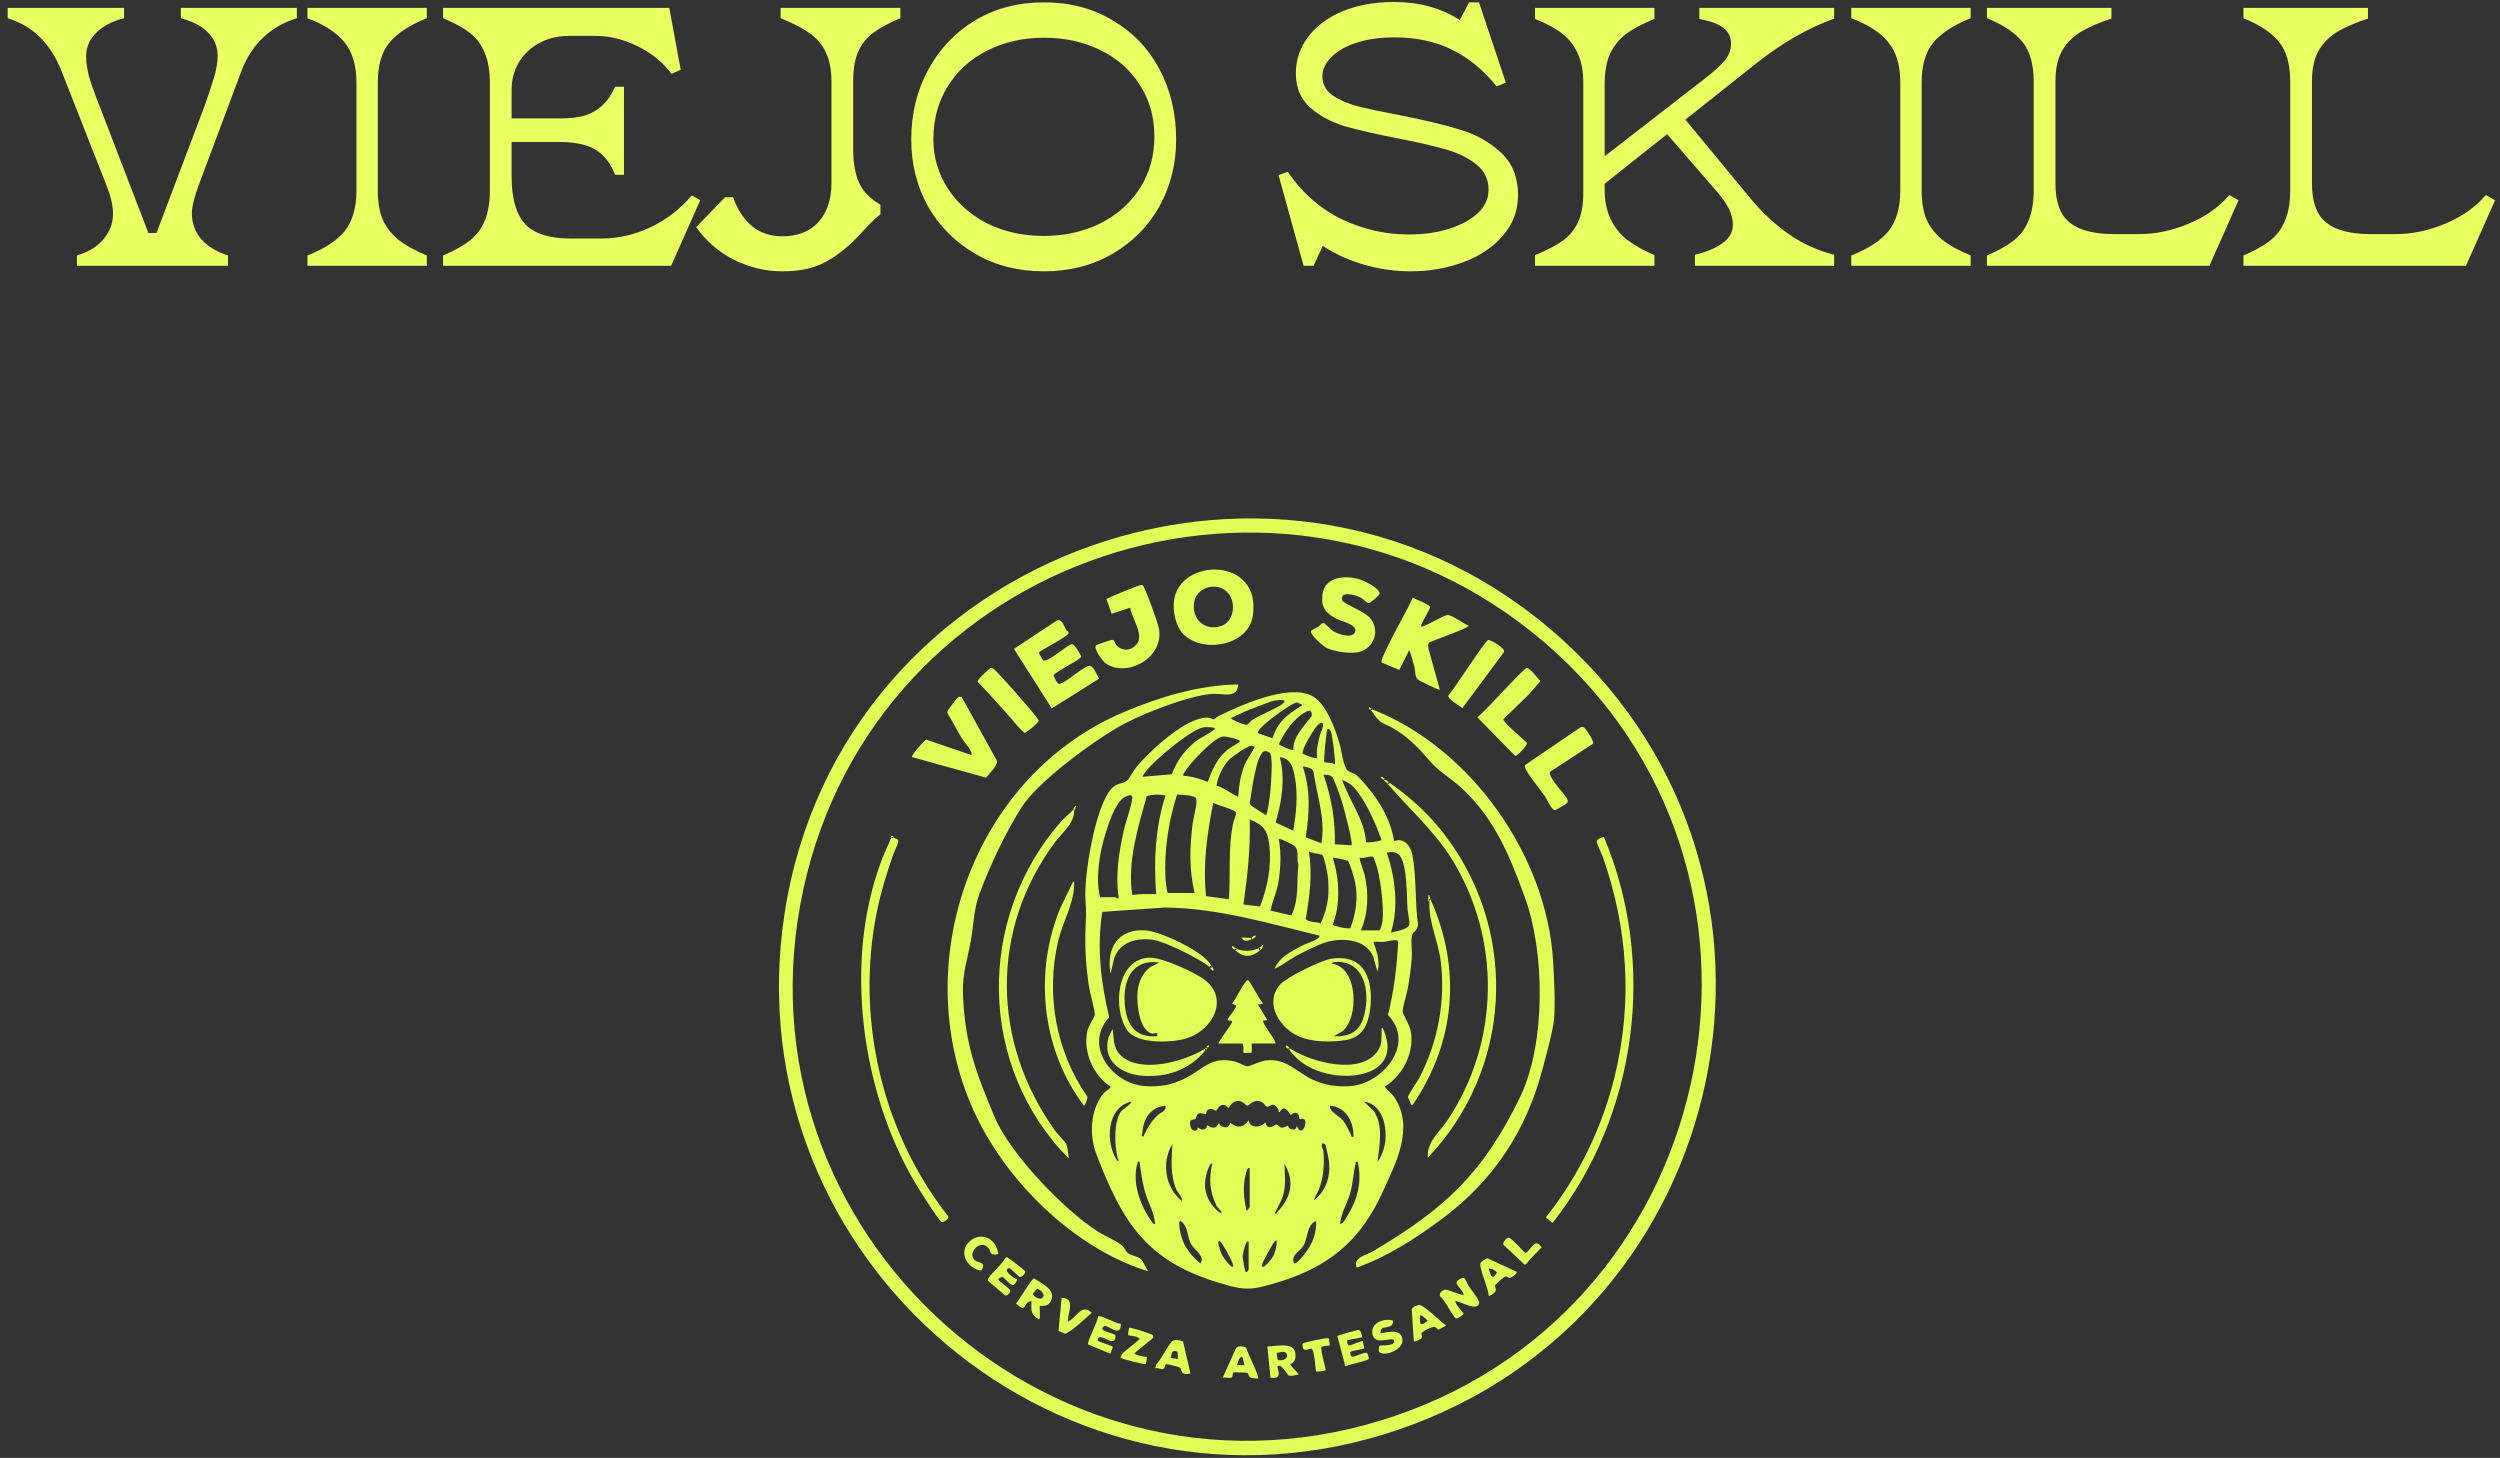 <svg width="475" height="277" viewBox="0 0 475 277" fill="none" xmlns="http://www.w3.org/2000/svg">
<rect x="0" y="0" width="475" height="277" fill="#333333" stroke="none"/>
<path d="M14.615 48.54C16.808 47.887 18.488 46.86 19.655 45.46C20.868 44.013 21.475 42.403 21.475 40.63C21.475 39.09 21.055 37.27 20.215 35.17L11.675 13.47C10.648 10.903 9.318 8.803 7.685 7.17C6.052 5.49 3.975 4.253 1.455 3.46V1.5H23.575V3.46C21.195 4.067 19.398 5.023 18.185 6.33C16.972 7.59 16.365 9.037 16.365 10.67C16.365 11.79 16.552 13.097 16.925 14.59C17.345 16.037 18.068 18.043 19.095 20.61L28.195 44.27H29.735L38.695 20.61C39.628 17.997 40.305 15.967 40.725 14.52C41.145 13.027 41.355 11.72 41.355 10.6C41.355 8.92 40.772 7.473 39.605 6.26C38.438 5 36.688 4.067 34.355 3.46V1.5H56.405V3.46C53.838 4.253 51.692 5.49 49.965 7.17C48.238 8.803 46.885 10.88 45.905 13.4L37.785 35.1C36.898 37.48 36.455 39.3 36.455 40.56C36.455 42.333 37.015 43.92 38.135 45.32C39.302 46.72 41.028 47.793 43.315 48.54V50.5H14.615V48.54ZM58.413 48.54C61.633 47.28 63.99 45.74 65.483 43.92C66.976 42.053 67.723 39.487 67.723 36.22V15.71C67.723 12.443 66.976 9.9 65.483 8.08C63.99 6.213 61.633 4.673 58.413 3.46V1.5H81.093V3.46C77.826 4.767 75.446 6.33 73.953 8.15C72.506 9.923 71.783 12.443 71.783 15.71V36.22C71.783 38.46 72.11 40.327 72.763 41.82C73.463 43.313 74.49 44.597 75.843 45.67C77.196 46.697 78.946 47.653 81.093 48.54V50.5H58.413V48.54ZM84.184 48.54C86.284 47.653 87.965 46.72 89.225 45.74C90.531 44.713 91.488 43.453 92.094 41.96C92.748 40.42 93.075 38.46 93.075 36.08V15.85C93.075 13.47 92.748 11.533 92.094 10.04C91.488 8.5 90.555 7.24 89.294 6.26C88.034 5.28 86.331 4.347 84.184 3.46V1.5H127.165L129.335 13.26L127.585 14.03C125.951 11.837 123.805 10.087 121.145 8.78C118.485 7.473 115.801 6.82 113.095 6.82H108.125C105.978 6.82 104.065 7.287 102.385 8.22C100.751 9.107 99.468 10.343 98.534 11.93C97.648 13.47 97.204 15.197 97.204 17.11V33.49C97.204 37.69 98.068 40.723 99.794 42.59C101.521 44.41 104.391 45.32 108.405 45.32H114.215C117.481 45.32 120.631 44.597 123.665 43.15C126.745 41.657 129.335 39.65 131.435 37.13L133.045 38.04L127.515 50.5H84.184V48.54ZM116.875 33.21C116.221 31.577 115.405 30.317 114.425 29.43C113.445 28.497 112.301 27.867 110.995 27.54C109.735 27.167 108.218 26.98 106.445 26.98H96.575V22.5H106.445C108.171 22.5 109.665 22.337 110.925 22.01C112.231 21.637 113.375 21.007 114.355 20.12C115.335 19.233 116.175 18.02 116.875 16.48H118.555V33.21H116.875ZM148.739 51.55C145.426 51.55 142.299 50.803 139.359 49.31C136.466 47.817 134.109 45.763 132.289 43.15L137.749 37.48H139.289C140.129 39.86 141.343 41.703 142.929 43.01C144.516 44.27 146.406 44.9 148.599 44.9C151.539 44.9 153.826 44.013 155.459 42.24C157.139 40.42 157.979 37.923 157.979 34.75V15.64C157.979 13.307 157.629 11.417 156.929 9.97C156.229 8.477 155.203 7.263 153.849 6.33C152.496 5.35 150.653 4.393 148.319 3.46V1.5H171.069V3.46C168.923 4.347 167.196 5.28 165.889 6.26C164.629 7.193 163.673 8.407 163.019 9.9C162.413 11.347 162.109 13.167 162.109 15.36V28.45C162.109 30.97 162.483 33.07 163.229 34.75C164.023 36.43 165.376 37.807 167.289 38.88V40.7C166.216 41.54 164.933 42.8 163.439 44.48C161.433 46.673 159.309 48.4 157.069 49.66C154.876 50.92 152.099 51.55 148.739 51.55ZM198.338 51.55C193.438 51.55 189.075 50.43 185.248 48.19C181.421 45.95 178.435 42.94 176.288 39.16C174.188 35.333 173.138 31.11 173.138 26.49C173.138 21.637 174.211 17.227 176.358 13.26C178.505 9.293 181.468 6.167 185.248 3.88C189.075 1.593 193.438 0.45 198.338 0.45C203.285 0.45 207.648 1.593 211.428 3.88C215.255 6.12 218.218 9.223 220.318 13.19C222.418 17.157 223.468 21.59 223.468 26.49C223.468 31.11 222.418 35.333 220.318 39.16C218.218 42.94 215.255 45.95 211.428 48.19C207.601 50.43 203.238 51.55 198.338 51.55ZM198.338 44.83C202.258 44.83 205.828 44.037 209.048 42.45C212.268 40.817 214.788 38.577 216.608 35.73C218.428 32.837 219.338 29.57 219.338 25.93C219.338 22.29 218.428 19.047 216.608 16.2C214.835 13.353 212.338 11.137 209.118 9.55C205.945 7.963 202.351 7.17 198.338 7.17C194.371 7.17 190.778 7.987 187.558 9.62C184.385 11.207 181.888 13.47 180.068 16.41C178.248 19.35 177.338 22.687 177.338 26.42C177.338 29.827 178.248 32.953 180.068 35.8C181.888 38.6 184.385 40.817 187.558 42.45C190.778 44.037 194.371 44.83 198.338 44.83ZM267.985 51.55C265.045 51.55 262.105 51.13 259.165 50.29C256.272 49.45 253.658 48.26 251.325 46.72L249.575 50.5H247.685L242.925 33.28L244.675 32.65C247.382 36.617 250.765 39.603 254.825 41.61C258.932 43.57 263.202 44.55 267.635 44.55C270.435 44.55 272.978 44.2 275.265 43.5C277.598 42.753 279.442 41.75 280.795 40.49C282.148 39.183 282.825 37.713 282.825 36.08C282.825 34.073 282.055 32.463 280.515 31.25C279.022 30.037 277.155 29.103 274.915 28.45C272.722 27.797 269.712 27.097 265.885 26.35C261.545 25.51 258.068 24.717 255.455 23.97C252.888 23.177 250.695 21.987 248.875 20.4C247.102 18.767 246.215 16.62 246.215 13.96C246.215 11.393 246.985 9.083 248.525 7.03C250.112 4.93 252.305 3.297 255.105 2.13C257.952 0.963 261.195 0.38 264.835 0.38C269.642 0.38 273.818 1.523 277.365 3.81L279.115 0.45H281.005L286.115 15.71L284.365 16.41C281.845 13.283 278.998 10.95 275.825 9.41C272.698 7.87 269.058 7.1 264.905 7.1C262.292 7.1 259.935 7.427 257.835 8.08C255.782 8.733 254.172 9.643 253.005 10.81C251.838 11.93 251.255 13.167 251.255 14.52C251.255 15.967 251.885 17.157 253.145 18.09C254.452 18.977 256.038 19.677 257.905 20.19C259.818 20.657 262.478 21.217 265.885 21.87C270.645 22.803 274.518 23.737 277.505 24.67C280.492 25.557 283.058 27.003 285.205 29.01C287.352 31.017 288.425 33.7 288.425 37.06C288.425 40 287.468 42.567 285.555 44.76C283.688 46.953 281.192 48.633 278.065 49.8C274.938 50.967 271.578 51.55 267.985 51.55ZM303.415 30.83L323.995 14.87C325.582 13.657 326.795 12.56 327.635 11.58C328.475 10.6 328.895 9.503 328.895 8.29C328.895 7.03 328.405 6.027 327.425 5.28C326.445 4.533 324.929 3.973 322.875 3.6V1.5H348.495V3.53C345.929 4.463 343.432 5.63 341.005 7.03C338.579 8.43 336.129 10.11 333.655 12.07L303.415 36.08V30.83ZM291.655 48.47C293.849 47.583 295.599 46.673 296.905 45.74C298.212 44.807 299.192 43.617 299.845 42.17C300.499 40.723 300.825 38.927 300.825 36.78V15.71C300.825 13.517 300.475 11.673 299.775 10.18C299.122 8.687 298.142 7.427 296.835 6.4C295.529 5.373 293.802 4.44 291.655 3.6V1.5H314.335V3.6C312.095 4.487 310.299 5.443 308.945 6.47C307.592 7.497 306.565 8.78 305.865 10.32C305.212 11.813 304.885 13.703 304.885 15.99V35.94C304.885 38.227 305.282 40.163 306.075 41.75C306.869 43.337 307.942 44.643 309.295 45.67C310.695 46.697 312.375 47.63 314.335 48.47V50.5H291.655V48.47ZM322.035 48.4C324.089 47.933 325.792 47.233 327.145 46.3C328.545 45.32 329.245 44.13 329.245 42.73C329.245 41.657 328.989 40.63 328.475 39.65C327.962 38.623 327.215 37.55 326.235 36.43L315.735 24.32L319.165 21.45L332.745 37.9C334.939 40.513 337.342 42.73 339.955 44.55C342.615 46.37 345.462 47.653 348.495 48.4V50.5H322.035V48.4ZM351.743 48.54C354.963 47.28 357.32 45.74 358.813 43.92C360.306 42.053 361.053 39.487 361.053 36.22V15.71C361.053 12.443 360.306 9.9 358.813 8.08C357.32 6.213 354.963 4.673 351.743 3.46V1.5H374.423V3.46C371.156 4.767 368.776 6.33 367.283 8.15C365.836 9.923 365.113 12.443 365.113 15.71V36.22C365.113 38.46 365.44 40.327 366.093 41.82C366.793 43.313 367.82 44.597 369.173 45.67C370.526 46.697 372.276 47.653 374.423 48.54V50.5H351.743V48.54ZM377.515 48.54C379.615 47.653 381.295 46.72 382.555 45.74C383.861 44.713 384.818 43.43 385.425 41.89C386.078 40.35 386.405 38.413 386.405 36.08V15.57C386.405 12.257 385.705 9.737 384.305 8.01C382.905 6.237 380.641 4.72 377.515 3.46V1.5H401.175V3.53C398.748 4.323 396.765 5.187 395.225 6.12C393.731 7.053 392.565 8.267 391.725 9.76C390.931 11.253 390.535 13.143 390.535 15.43V34.89C390.535 38.39 391.445 40.863 393.265 42.31C395.085 43.757 397.908 44.48 401.735 44.48H406.425C409.551 44.48 412.678 43.827 415.805 42.52C418.978 41.213 421.568 39.393 423.575 37.06L425.325 38.04L419.795 50.5H377.515V48.54ZM426.255 48.54C428.355 47.653 430.035 46.72 431.295 45.74C432.602 44.713 433.558 43.43 434.165 41.89C434.818 40.35 435.145 38.413 435.145 36.08V15.57C435.145 12.257 434.445 9.737 433.045 8.01C431.645 6.237 429.382 4.72 426.255 3.46V1.5H449.915V3.53C447.488 4.323 445.505 5.187 443.965 6.12C442.472 7.053 441.305 8.267 440.465 9.76C439.672 11.253 439.275 13.143 439.275 15.43V34.89C439.275 38.39 440.185 40.863 442.005 42.31C443.825 43.757 446.648 44.48 450.475 44.48H455.165C458.292 44.48 461.418 43.827 464.545 42.52C467.718 41.213 470.308 39.393 472.315 37.06L474.065 38.04L468.535 50.5H426.255V48.54Z" fill="#EAFF62"/>
<g clip-path="url(#clip0_3032_1176)">
<path d="M296.97 121.649C244.599 73.991 159.575 104.113 149.04 173.75C139.081 239.579 202.372 293.302 265.77 271.612C329.562 249.788 347.054 167.228 296.972 121.649H296.97ZM265.124 268.998C201.346 290.763 138.351 234.532 152.656 168.886C166.497 105.365 243.782 79.551 293.417 122.044C343.919 165.28 327.784 247.614 265.124 268.996V268.998Z" fill="#E1FE56"/>
<path d="M242.572 243.71C252.414 240.742 258.393 235.898 262.678 226.529C265.193 221.032 268.778 214.303 264.958 208.533C264.376 207.652 263.636 207.214 263.101 206.449C266.624 204.312 268.871 199.722 267.986 195.653C267.803 194.807 266.504 192.504 266.504 192.291C266.506 191.195 267.38 188.602 267.584 187.265C267.836 185.605 268.129 183.667 268.241 182.007C268.33 180.682 268.03 178.939 268.279 177.697C268.407 177.052 269.277 176.924 269.422 175.694C268.818 171.476 269.157 166.486 268.342 162.369C268.008 160.688 266.735 159.091 264.879 159.816C264.179 155.204 261.364 150.977 258.172 147.685C257.28 146.764 257.015 147.02 256.2 146.5C255.213 145.871 254.929 142.714 254.558 141.436C253.738 138.601 251.934 133.416 249.086 132.115C244.528 130.032 235.797 133.96 231.512 136.05C231.214 136.196 230.762 136.667 230.633 136.681C230.432 136.703 229.966 136.399 229.623 136.365C225.598 135.983 218.42 142.732 215.927 145.723C215.369 146.393 214.648 147.829 214.151 148.286C213.266 149.1 212.196 148.525 210.905 150.171C208.018 153.856 205.88 166.498 206.249 171.153C206.434 173.505 206.332 174.172 206.243 176.467C206.101 180.055 206.346 183.742 206.877 187.287C207.066 188.559 208.055 191.974 208.01 192.849C207.992 193.19 206.711 195.077 206.537 196.083C205.854 200.022 207.694 204.267 210.988 206.447C211.087 206.836 210.169 207.22 209.895 207.522C207.117 210.572 206.894 215.645 208.327 219.356C213.245 232.101 217.678 239.471 231.368 243.662C236.389 245.2 237.532 245.228 242.572 243.708V243.71ZM237.439 229.319C237.439 229.413 236.964 230.093 236.849 230.009C236.293 227.654 236.079 225.267 236.745 222.909C236.847 222.546 236.936 221.771 237.437 221.925V229.319H237.439ZM241.824 238.822C241.634 239.145 240.181 241.036 239.81 240.654C239.516 240.35 240.89 238.015 241.156 237.564C241.287 237.345 242.278 235.379 242.572 235.726C242.595 236.718 242.329 237.958 241.824 238.822ZM242.809 230.145C242.615 230.346 242.615 230.703 242.179 230.598L243.458 228.033C244.479 225.801 244.076 223.482 244.052 221.136C245.991 224.36 245.349 227.516 242.809 230.145ZM246.818 239.475C246.342 239.967 245.716 240.496 245.714 239.376C245.714 238.258 246.98 237.704 247.544 236.848C248.62 235.22 248.168 232.733 250.071 231.98C250.175 235.007 248.839 237.373 246.818 239.475ZM249.68 228.037C249.824 227.28 250.347 226.643 250.618 225.919C251.496 223.563 251.646 221.363 251.46 218.863C251.413 218.226 250.896 217.879 251.259 217.193C251.283 217.173 251.792 217.408 251.81 217.432C251.887 217.542 252.361 219.73 252.418 220.075C252.933 223.122 252.151 226.093 249.68 228.037ZM252.641 210.095C255.734 210.237 257.217 213.194 257.179 216.008C256.638 216.114 256.841 215.872 256.701 215.61C256.257 214.78 255.781 213.683 255.207 212.954C254.344 211.86 252.736 211.43 252.641 210.097V210.095ZM256.818 229.549C256.47 230.233 255.665 231.671 255.213 232.231C255.073 232.404 254.82 232.489 254.615 232.57C254.796 230.464 255.951 228.737 256.532 226.698C257.076 224.784 257.134 222.871 257.578 221.036C257.651 220.738 257.438 220.689 257.967 220.74C258.667 223.841 258.249 226.736 256.818 229.549ZM262.913 218.285C262.702 219.009 262.232 220.168 261.721 220.74C262.094 217.581 262.902 213.906 261.018 211.089L259.155 209.304C263.069 209.839 263.837 215.109 262.913 218.283V218.285ZM265.87 162.474C267.432 164.12 267.262 170.552 267.446 172.928C267.505 173.687 268.016 175.353 267.657 175.899C267.167 176.64 265.162 177.011 264.287 177.167C265.784 172.224 265.106 166.81 263.496 161.989C264.337 161.831 265.219 161.788 265.87 162.476V162.474ZM259.293 166.283C259.173 165.759 258.184 163.15 258.363 162.973C258.987 163.178 260.472 162.543 260.9 162.807C260.951 162.839 261.204 163.533 261.275 163.71C262.26 166.133 262.967 172.281 262.682 174.876C262.645 175.213 262.351 176.772 262.015 176.772H258.561C259.988 173.562 260.073 169.674 259.291 166.283H259.293ZM258.367 151.04C260.142 153.641 261.431 156.677 262.509 159.619C261.536 159.907 260.576 160.12 259.548 160.017C259.254 155.719 256.362 152.143 255.01 148.187C256.682 148.81 257.406 149.635 258.367 151.042V151.04ZM253.233 162.973C253.342 162.874 255.999 163.454 256.101 163.556C256.466 163.919 257.363 167.021 257.487 167.693C258.048 170.733 257.645 173.48 256.561 176.35C256.2 176.581 253.263 175.944 253.241 175.692C254.725 171.654 254.494 167.042 253.235 162.973H253.233ZM252.246 138.524C252.465 138.369 252.694 138.662 252.811 138.844C253.138 139.349 253.811 144.964 253.624 145.226C253.302 144.883 251.725 144.901 251.654 144.83C251.427 144.609 251.988 138.708 252.246 138.522V138.524ZM253.196 147.728C253.565 148.272 254.546 151.032 254.814 151.829C255.173 152.894 257.149 160.24 256.786 160.607L253.626 160.41C253.715 155.93 252.973 151.407 251.457 147.202C252.041 147.196 252.834 147.194 253.196 147.73V147.728ZM247.509 145.622C248.296 145.766 249.488 145.849 249.593 146.791C250.219 151.236 251.899 155.684 251.06 160.212L248.087 159.095C248.796 154.601 249.042 149.976 247.509 145.622ZM248.693 161.79C249.169 162.097 250.973 162.265 251.22 162.419C251.545 162.622 252.143 165.496 252.22 166.052C252.682 169.363 252.398 172.387 250.935 175.41C250.32 175.185 248.138 175.217 248.093 174.509C248.839 170.323 249.386 166.001 248.693 161.79ZM251.155 137.341C251.82 137.525 250.888 139.207 250.766 139.709C250.428 141.078 250.019 142.687 250.27 144.043C250.043 144.228 248.097 143.511 247.753 143.312C247.554 143.197 247.489 143.337 247.507 142.978C247.548 142.164 248.547 140.476 249.003 139.723C249.321 139.197 250.489 137.158 251.155 137.341ZM249.256 136.016C247.882 137.86 245.596 140.041 245.73 142.466C245.475 142.659 243.045 141.644 242.982 141.364C244.009 139.232 245.643 136.726 247.72 135.486C248.584 134.969 249.25 134.634 249.256 136.018V136.016ZM231.135 149.357C231.33 147.671 232.354 145.532 233.563 144.311C234.119 143.749 237.074 141.691 237.714 141.683C237.939 141.681 238.186 141.884 238.426 141.878C237.789 143.152 236.867 144.274 236.36 145.626C235.706 147.367 235.349 149.481 235.268 151.338C235.073 151.569 231.823 149.154 231.135 149.357ZM234.34 156.228C233.286 161.056 233.827 165.966 233.493 170.859L229.151 170.266C228.525 164.302 229.338 158.353 230.533 152.523C231.208 153.012 234.656 153.745 234.854 154.426C234.946 154.749 234.439 155.77 234.338 156.228H234.34ZM237.441 155.678C240.13 156.752 240.89 157.86 241.188 160.707C241.591 164.558 240.827 168.657 239.396 172.224L236.253 171.845C237.019 166.49 237.609 161.106 237.439 155.678H237.441ZM240.497 154.887C239.933 154.414 237.512 153.16 237.43 152.616C237.799 151.029 238.586 143.047 240.325 142.702C240.544 142.659 241.129 142.884 241.285 143.065C241.901 143.785 241.5 148.824 241.387 150.057C241.328 150.711 240.878 154.804 240.497 154.887ZM242.878 167.715C243.31 165.274 243.48 162.113 243.004 159.678C242.949 159.396 242.931 159.365 243.265 159.42C243.565 159.469 245.683 160.506 245.923 160.709C246.92 161.549 246.271 163.166 246.699 164.274C246.304 167.535 246.901 170.861 245.349 173.929L241.395 173.018C241.762 171.222 242.56 169.525 242.882 167.713L242.878 167.715ZM243.164 143.85C245.391 144.108 245.736 146.034 246.072 147.943C246.64 151.184 246.247 154.621 245.728 157.846L242.372 156.265C243.539 152.263 244.246 147.947 243.164 143.85ZM246.301 133.487C246.662 133.449 246.95 133.783 247.309 133.794C247.41 134.254 247.248 134.11 247.057 134.232C244.423 135.928 242.815 137.093 241.768 140.283L239.021 139.307C238.432 138.509 245.361 133.581 246.303 133.485L246.301 133.487ZM238.969 134.236C240.008 133.857 241.472 133.189 242.524 133.055C243.17 132.974 244.609 132.87 243.853 133.591C242.891 134.506 239.398 135.796 237.852 136.864C237.536 137.083 237.197 137.627 236.902 137.706C236.445 137.832 233.894 136.697 233.89 136.452C235.517 135.6 237.246 134.861 238.969 134.234V134.236ZM232.254 139.948C232.812 139.834 235.175 140.397 235.465 140.695C235.76 140.999 235.341 141.044 235.217 141.143C234.617 141.614 233.799 141.973 233.201 142.47C231.208 144.13 230.349 146.206 229.451 148.564C227.984 147.947 226.411 147.48 224.81 147.393C224.743 147.097 224.921 146.961 225.045 146.742C225.955 145.135 230.509 140.305 232.258 139.946L232.254 139.948ZM226.977 169.676H221.944C221.679 169.676 221.468 167.293 221.442 166.825C221.162 161.628 222.041 155.891 223.643 150.969C224.409 151.023 226.754 151.048 227.193 151.618C227.66 152.225 226.739 155.406 226.612 156.397C226.044 160.81 225.911 165.327 226.979 169.678L226.977 169.676ZM217.994 146.21C219.727 144.163 226.208 138.645 228.703 138.175C229.064 138.106 230.564 138.162 230.73 138.327C231.026 138.627 230.61 138.674 230.481 138.777C229.451 139.587 228.02 140.145 226.887 141.091C224.923 142.734 223.545 144.709 222.647 147.109L217.112 147.592C216.96 147.46 217.846 146.387 217.996 146.21H217.994ZM217.874 151.255C219.087 150.918 220.221 150.885 221.452 151.143C219.5 157.156 219.188 163.588 219.676 169.874C218.156 169.877 216.632 169.789 215.136 170.071C214.159 163.759 216.207 157.302 217.875 151.255H217.874ZM209.072 162.34C209.478 159.895 211.43 152.685 213.614 151.498C214.281 151.135 215.292 150.652 215.118 151.815C214.83 153.732 213.849 156.169 213.418 158.203C212.55 162.312 211.9 166.492 212.566 170.66C212.289 170.777 211.975 170.463 211.877 170.463H209.014C208.359 167.803 208.627 165.017 209.072 162.338V162.34ZM210.749 193.279C209.192 186.767 208.353 179.907 209.441 173.255L221.344 172.427C231.369 172.535 241.02 175.439 250.665 177.76C250.742 178.111 250.56 178.148 250.337 178.318C249.611 178.87 248.318 179.19 247.499 179.623C245.489 180.688 243.042 181.855 242.179 184.067C243.64 183.401 244.907 182.362 246.32 181.601C247.643 180.887 249.749 179.842 251.125 179.302C254.333 178.044 259.617 178.133 260.969 181.962L261.719 184.659C262.272 182.717 261.577 180.745 260.934 178.943C261.616 178.902 262.321 179.002 263.002 178.939C263.555 178.89 265.485 178.332 265.649 178.872C265.434 183.586 264.858 188.277 263.713 192.857C269.007 198.224 262.803 205.842 256.686 206.345C254.169 206.552 251.839 206.231 249.548 205.199C246.385 203.776 244.443 201.025 240.556 201.475C239.536 201.593 237.426 202.63 236.964 202.601C236.545 202.573 235.339 201.879 234.68 201.714C230.244 200.596 228.756 203.013 225.335 204.805C222.767 206.15 220.315 206.576 217.408 206.345C211.247 205.858 205.803 198.604 210.749 193.279ZM213.065 211.083C211.557 213.112 211.736 217.7 212.362 220.06C212.437 220.344 212.802 220.608 212.273 220.543C209.98 217.179 210.195 210.367 214.934 209.306C215.234 209.576 213.237 210.85 213.063 211.083H213.065ZM218.608 231.763C216.588 228.924 215.045 224.468 216.115 221.028C216.202 220.748 215.996 220.681 216.513 220.74C216.77 222.627 217.015 224.502 217.518 226.343C218.112 228.514 219.336 230.342 219.474 232.57C219.052 232.66 218.819 232.063 218.608 231.763ZM219.974 211.873C218.673 213.092 217.962 214.411 217.206 216.006C216.748 215.716 217.027 215.58 217.046 215.261C217.212 212.595 218.594 210.31 221.45 210.095C221.579 211.191 220.556 211.329 219.976 211.873H219.974ZM222.735 217.39C222.633 220.314 222.285 223.141 223.466 225.925C223.793 226.698 224.591 227.315 224.609 228.232C221.379 225.651 220.635 220.939 222.735 217.39ZM228.061 240.062C226.547 238.804 225.086 237.073 224.51 235.135C224.409 234.796 223.675 231.959 224.315 231.982C225.846 233.031 225.493 235.013 226.346 236.456C226.956 237.487 229.099 238.763 228.061 240.062ZM230.049 228.617C228.795 226.704 228.675 224.774 229.358 222.627C229.407 222.473 229.95 220.704 230.331 221.136C229.666 223.802 229.818 226.33 231.028 228.82C230.953 229.208 232.315 230.214 232.108 230.401C231.719 230.752 230.27 228.952 230.049 228.615V228.617ZM234.281 240.654C233.963 241.024 232.418 238.895 232.272 238.621C231.488 237.128 230.844 233.905 232.735 237.172C233.026 237.672 234.555 240.334 234.279 240.656L234.281 240.654ZM233.691 213.25C233.586 214.358 232.828 214.383 231.96 213.898C231.713 213.76 231.699 213.4 231.616 213.447C231.271 213.64 231.318 214.405 230.246 214.237C229.97 214.194 229.524 213.715 229.35 213.841C229.328 213.857 229.303 214.184 229.165 214.338C228.495 215.079 227.66 214.168 227.576 214.235C227.51 214.287 227.603 214.803 227.088 214.827C226.375 214.861 226.119 214.054 226.089 213.469C226.038 212.467 226.895 212.81 227.133 212.617C227.25 212.524 227.279 211.664 227.911 211.503C228.3 211.404 229.02 211.785 229.141 211.666C229.244 211.566 229.05 210.744 230.053 210.689C230.536 210.663 230.937 211.067 231.028 211.059C231.231 211.041 231.65 209.64 232.706 209.975C232.964 210.058 233.351 210.485 233.393 210.483C233.509 210.48 234.048 209.222 235.199 209.164C236.095 209.119 236.715 210.032 236.972 210.079C237.303 210.138 238.288 208.599 239.792 209.419C240.14 209.608 240.426 210.192 240.736 210.271C241.168 210.381 241.423 209.756 242.033 209.922C242.428 210.028 243.043 210.819 242.968 211.274H243.162C244.104 209.468 245.09 211.862 245.237 211.864C245.308 211.864 245.819 211.138 246.524 211.568C246.897 211.795 246.865 212.601 246.92 212.658C246.972 212.709 247.872 212.258 248.012 213.037C248.103 213.539 247.811 214.807 247.177 214.79C246.68 214.906 246.53 213.849 246.324 214.04C246.277 214.77 245.41 214.719 244.942 214.322C244.765 214.17 244.755 213.859 244.735 213.843C244.684 213.802 244.038 214.328 243.468 214.243C243.012 214.174 242.84 213.624 242.512 213.674C241.849 213.774 240.955 214.977 240.394 213.25C239.445 214.36 237.461 214.395 237.238 212.855C236.247 214.306 235.002 214.433 233.689 213.25H233.691ZM236.654 241.639C236.551 241.537 236.097 239.09 236.101 238.78C236.107 238.23 236.508 236.639 236.798 236.174C236.926 235.967 236.788 235.833 237.244 235.922V241.146C237.244 241.277 236.91 241.894 236.654 241.639Z" fill="#E1FE56"/>
<path d="M230.632 131.823C232.428 131.752 235.087 132.791 235.269 130.046C227.859 130.143 220.338 132.416 213.563 135.277C184.943 147.361 172.349 182.713 184.899 210.819C190.825 224.088 203.763 236.967 217.805 241.44C217.906 241.472 218.127 241.493 218.096 241.346C217.525 240.762 217.32 239.68 216.708 239.183C216.096 238.686 214.894 238.56 214.274 238.065C213.814 237.696 213.735 237.108 213.151 236.623C212.045 235.711 209.852 234.808 208.52 233.954C202.154 229.877 191.901 219.204 188.986 212.258C185.379 203.669 183.257 198.123 182.953 188.511C182.841 184.968 183.903 181.964 184.487 178.592C185.046 175.376 184.982 172.77 186.169 169.625C188.184 164.282 191.015 158.28 194.053 153.446C197.213 148.416 208.366 140.269 213.751 137.434C217.685 135.362 226.297 131.994 230.634 131.823H230.632Z" fill="#E1FE56"/>
<path d="M260.512 134.948C260.512 134.948 260.526 134.965 260.535 134.975C260.529 134.965 260.522 134.958 260.512 134.948Z" fill="#E1FE56"/>
<path d="M295.087 182.583C293.894 162.563 279.4 142.065 260.732 134.778L260.534 134.975C262.481 137.929 262.504 137.026 265.211 138.684C267.878 140.317 269.814 142.444 271.79 144.731C273.507 146.72 275.973 148.071 277.886 149.883C284.054 155.729 286.828 162.598 289.7 170.418C293.543 180.879 293.729 198.2 288.865 208.326C281.912 222.806 274.528 229.683 260.864 237.733C259.478 238.55 257.054 238.887 257.773 240.853C263.691 238.721 269.009 235.283 274.021 231.55C283.717 224.33 290.018 214.829 293.089 203.08C293.727 200.643 295.059 195.945 295.272 193.628C295.543 190.694 295.266 185.623 295.087 182.581V182.583Z" fill="#E1FE56"/>
<path d="M238.016 117.114C239.867 105.685 224.024 105.888 223.051 114.194C222.824 116.126 223.347 118.832 224.68 120.314C228.235 124.269 237.1 122.773 238.016 117.114ZM226.95 114.145C227.587 111.523 231.077 110.614 233.03 112.369C234.984 114.125 234.623 118.08 231.966 118.958C228.764 120.017 226.168 117.359 226.95 114.143V114.145Z" fill="#E1FE56"/>
<path d="M274.909 159.163C271.832 155.017 268.307 151.742 264.088 148.777L263.693 148.974C267.699 153.619 272.564 157.953 275.817 163.186C285.247 178.348 284.975 197.997 275.026 212.838C273.496 215.119 271.021 216.994 271.291 219.951C287.154 203.313 288.613 177.63 274.907 159.163H274.909Z" fill="#E1FE56"/>
<path d="M169.93 159.226C169.93 159.226 169.916 159.213 169.908 159.207C169.916 159.215 169.922 159.22 169.93 159.226Z" fill="#E1FE56"/>
<path d="M166.237 175.156C166.981 170.808 168.24 166.581 169.679 162.427C169.875 161.861 170.676 160.27 170.682 159.879C170.69 159.313 170.181 159.388 169.93 159.227H169.338C159.636 179.054 162.976 206.601 174.113 225.141C174.62 225.985 178.509 232.132 178.931 232.193C179.293 232.247 180.378 231.6 180.173 231.129C167.897 215.446 162.869 194.848 166.237 175.156Z" fill="#E1FE56"/>
<path d="M169.346 159.156C169.342 159.177 169.338 159.199 169.338 159.227C169.346 159.209 169.348 159.183 169.346 159.156Z" fill="#E1FE56"/>
<path d="M304.749 159.029C304.317 159.098 303.376 159.44 303.37 159.907C303.364 160.258 304.355 162.287 304.558 162.87C309.297 176.443 310.203 190.339 306.828 204.379C304.495 214.086 299.929 223.518 293.705 231.3L294.98 232.371C311.109 211.881 314.852 183.111 304.747 159.029H304.749Z" fill="#E1FE56"/>
<path d="M208.831 128.95C208.438 128.319 207.745 126.446 206.96 126.491C205.971 126.551 202.542 129.686 201.326 129.966C200.894 130.064 200.13 128.451 200.219 128.266C200.527 127.635 205.341 125.291 205.436 124.794C205.309 124.309 204.163 122.461 203.754 122.387C203.041 122.254 199.058 125.983 198.193 125.476C198.122 125.435 197.388 124.11 197.396 124.027C197.427 123.672 202.347 121.211 202.913 120.486C203.284 120.013 202.676 119.883 202.577 119.719C202.202 119.092 201.839 117.578 200.866 117.85L192.648 123.28L199.838 134.591L208.829 128.948L208.831 128.95Z" fill="#E1FE56"/>
<path d="M265.862 127.286L267.74 123.54C267.892 123.605 268.62 126.243 268.739 126.683C268.932 127.406 268.776 128.418 269.329 129.051C269.55 129.305 273.389 131.192 273.565 131.028L271.443 123.392C271.394 123.112 271.301 122.373 271.423 122.183C271.648 121.832 278.269 119.691 279.09 118.903C278.121 118.563 275.94 116.848 275.047 116.848C274.305 116.848 270.373 119.334 270.014 119.001C269.789 118.792 271.765 115.642 271.741 115.352C271.701 114.884 268.964 113.881 268.431 113.571C266.921 116.787 265.049 119.869 263.527 123.073C263.316 123.516 262.266 125.598 262.523 125.892L265.864 127.284L265.862 127.286Z" fill="#E1FE56"/>
<path d="M203.882 153.903C203.247 154.617 202.279 155.303 201.61 156.07C185.447 174.534 185.781 202.634 203.091 220.15C202.939 219.397 202.897 218.049 202.589 217.4C202.299 216.791 200.939 215.501 200.446 214.809C188.475 198.038 188.037 176.747 200.446 160.031C201.756 158.264 203.938 156.622 204.08 154.296C204.09 154.142 204.074 153.917 203.882 153.901V153.903Z" fill="#E1FE56"/>
<path d="M252.142 123.15C253.583 123.816 256.684 124.273 258.218 123.883C261.15 123.138 262.304 119.618 260.232 117.337C259.191 116.194 255.178 114.579 255.044 114.133C254.432 112.124 257.61 113.043 258.576 113.571C258.988 113.796 259.738 114.62 260.044 114.6C260.313 114.585 262.091 113.173 262.129 112.783C262.217 111.822 259.189 110.332 258.329 110.072C255.619 109.253 251.669 109.531 251.262 112.99C250.974 115.431 251.876 116.495 253.964 117.586C254.837 118.041 258.118 118.696 257.438 120.129C256.834 121.409 254.306 120.492 253.368 119.953C252.869 119.668 251.755 118.416 251.552 118.396C250.97 118.339 250.836 118.863 250.459 119.088C250.22 119.232 249.152 119.748 249.114 119.814C248.725 120.484 251.422 122.814 252.144 123.148L252.142 123.15Z" fill="#E1FE56"/>
<path d="M187.359 147.765C187.865 147.131 189.626 145.328 189.44 144.589L182.729 132.448C182.401 132.318 182.14 132.389 181.874 132.611C181.765 132.702 180.233 134.733 180.178 134.863C180.095 135.054 179.945 135.214 179.995 135.451C180.976 137.052 181.815 138.765 182.796 140.362C183.137 140.916 184.977 142.854 184.535 143.453L175.976 140.535C175.464 140.809 173.07 143.552 173.285 143.844L187.357 147.763L187.359 147.765Z" fill="#E1FE56"/>
<path d="M210.075 126.028C214.106 128.816 221.094 125.06 220.219 119.545C220.022 118.299 218.026 112.932 217.406 111.71C217.302 111.503 217.237 111.209 216.98 111.134C216.556 111.014 211.009 113.41 210.211 113.804L211.206 116.623L214.732 115.462C215.03 117.532 217.578 120.734 215.835 122.564C214.738 123.717 213.152 123.733 212.083 122.548C211.796 122.231 211.852 121.612 211.283 121.558C211.125 121.545 208.399 122.503 208.273 122.599C207.631 123.092 209.503 125.63 210.077 126.028H210.075Z" fill="#E1FE56"/>
<path d="M280.693 136.285L287.902 143.637C288.208 143.69 290.198 141.657 290.115 141.216C290.05 140.869 285.871 137.588 285.62 136.679L290.47 131.949L292.697 129.384C292.136 128.958 290.715 126.834 290.083 126.925C289.391 127.026 282.047 135.356 280.693 136.285Z" fill="#E1FE56"/>
<path d="M289.972 146.287C290.811 147.848 292.536 149.824 293.581 151.358C293.997 151.969 294.755 153.846 295.383 153.909C295.718 153.943 297.708 152.659 297.807 152.487C297.963 152.219 297.799 151.855 297.659 151.612C296.857 150.415 295.12 148.643 294.595 147.387C294.501 147.16 294.39 146.866 294.522 146.642L302.69 141.289C302.967 140.857 301.163 138.303 301.001 138.223C300.73 138.087 300.484 138.079 300.219 138.233L289.767 145.36C289.668 145.713 289.81 145.991 289.97 146.289L289.972 146.287Z" fill="#E1FE56"/>
<path d="M204.089 168.203C204.097 167.987 204.214 167.454 203.886 167.508C202.939 169.605 201.78 171.599 200.972 173.767C196.478 185.832 198.195 199.803 205.957 210.091C206.115 210.091 206.784 208.618 206.569 208.319C200.611 199.77 198.671 188.922 201.055 178.779C201.93 175.061 203.949 171.995 204.089 168.203Z" fill="#E1FE56"/>
<path d="M267.518 208.419C267.518 208.486 267.936 209.456 268.019 209.618C268.124 209.823 267.916 209.991 268.428 209.896C276.568 197.936 277.715 184.048 271.787 170.859C271.531 170.954 271.598 171.234 271.59 171.451C271.452 175.311 273.262 178.764 273.736 182.616C274.673 190.227 273.214 197.979 269.689 204.748C269.353 205.395 267.514 208.062 267.516 208.421L267.518 208.419Z" fill="#E1FE56"/>
<path d="M194.701 139.264C195.201 139.007 197.412 137.331 197.343 136.884C197.315 136.704 196.131 135.255 195.892 134.971C193.938 132.663 191.853 130.263 189.772 128.071C189.439 127.718 188.691 126.791 188.231 126.911C188.053 126.959 185.673 129.082 185.74 129.518C187.664 131.509 189.5 133.605 191.365 135.648C192.471 136.858 193.409 138.227 194.701 139.264Z" fill="#E1FE56"/>
<path d="M277.84 134.561L285.722 123.936C286.237 123.205 283.042 121.503 282.773 121.584C282.149 121.771 276.239 131.012 275.171 132.162C274.998 132.858 277.331 134.039 277.84 134.561Z" fill="#E1FE56"/>
<path d="M278.279 242.848C277.943 242.607 276.714 243.25 276.714 243.704C276.714 244.179 278.024 245.322 278.103 245.975C277.758 246.241 275.265 245.039 274.609 245.04C274.094 245.04 273.22 245.804 273.662 246.369C274.459 246.833 276.123 250.344 276.651 250.502C276.978 250.601 278.101 249.772 278.099 249.627C278.099 249.479 276.378 247.748 276.524 247.164C277.566 247.261 280.614 249.262 281.037 247.613C281.181 247.048 279.527 245.056 279.128 244.463C278.927 244.163 278.352 242.901 278.279 242.848Z" fill="#E1FE56"/>
<path d="M196.478 242.872C196.022 242.905 193.621 247.071 193.035 247.657C195.151 249.705 194.245 247.43 195.986 247.162C195.907 248.923 195.795 249.861 197.469 250.709C197.737 250.322 197.437 248.266 197.565 248.146C197.725 247.996 199.348 248.558 199.837 246.768C200.362 244.845 197.702 243.798 196.478 242.872ZM196.193 245.88L197.07 244.806C199.456 245.969 197.814 247.868 196.193 245.88Z" fill="#E1FE56"/>
<path d="M246.129 257.909C246.468 254.702 242.779 255.808 240.795 255.837L241.387 261.752C244.058 262.156 242.453 259.891 242.769 259.583C243.418 258.954 244.605 261.283 244.881 261.36C245.406 261.506 246.186 261.277 246.715 261.157C246.804 261.034 245.136 259.408 245.14 259.286C245.144 259.171 246.018 258.935 246.127 257.909H246.129ZM242.787 258.379C242.727 258.343 242.524 257.067 242.571 257.02C243.174 257.079 243.912 256.527 244.366 257.101C245.171 258.118 243.371 258.72 242.787 258.379Z" fill="#E1FE56"/>
<path d="M193.212 243.037C192.646 242.919 190.502 241.413 191.645 240.947C191.965 240.817 193.419 242.515 193.757 242.605C194.247 242.736 194.872 241.903 194.789 241.562C194.738 241.349 191.825 239.153 191.347 238.869L191.051 238.972C190.305 240.358 188.625 241.58 187.833 242.826C187.723 243 187.642 243.027 187.679 243.313L190.672 245.867C191.169 246.661 192.091 245.496 191.955 245.19C191.732 244.691 189.675 243.386 189.675 243.12C189.675 242.933 190.257 242.586 190.545 242.617C190.672 242.631 191.937 244.236 192.508 244.189C192.758 244.145 193.352 243.242 193.212 243.039V243.037Z" fill="#E1FE56"/>
<path d="M259.625 257.03C259.204 256.898 257.582 257.74 257.041 257.779C256.553 257.813 256.456 256.998 256.597 256.833C256.699 256.709 259.064 256.324 259.149 256.226C259.299 256.054 258.918 255.161 258.956 254.851C258.699 254.623 256.646 255.707 256.306 255.63C255.973 255.555 255.908 254.745 255.997 254.654C256.095 254.554 258.659 254.173 258.762 254.061C258.865 253.946 258.61 252.694 258.083 252.683C257.876 252.679 254.232 253.692 254.104 253.856L255.606 259.583C256.229 259.307 259.862 258.511 260.061 258.213C260.146 258.085 259.907 257.119 259.629 257.03H259.625Z" fill="#E1FE56"/>
<path d="M208.632 250.129C208.638 251.018 206.465 255.021 206.729 255.443L210.985 257.213C210.983 256.872 211.566 256.101 211.378 255.841C211.299 255.733 209.276 255.106 208.871 254.893C208.607 254.753 208.445 254.772 208.62 254.356C209.041 253.363 210.892 255.188 211.579 254.761C211.826 254.607 212.089 253.936 211.891 253.657C211.633 253.292 208.376 252.894 209.799 251.973C210.427 251.567 213.02 254.382 212.961 251.498C212.166 251.63 209.078 249.739 208.63 250.127L208.632 250.129Z" fill="#E1FE56"/>
<path d="M282.689 239.11C282.385 239.001 281.357 239.798 281.288 239.999C280.982 240.896 282.867 244.92 282.843 246.176C283.034 246.344 284.016 245.638 284.13 245.382C284.359 244.875 284.031 244.636 284.033 244.283C284.033 244.078 285.747 242.6 285.999 242.531C286.307 242.446 286.485 242.763 286.736 242.799C287.148 242.858 288.376 241.923 288.171 241.643L282.689 239.11ZM282.841 241.052C283.477 240.961 283.982 241.336 284.42 241.748C283.485 243.481 283.254 242.231 282.841 241.052Z" fill="#E1FE56"/>
<path d="M268.225 248.842L268.629 254.849C268.781 255.011 270.104 254.449 270.187 254.13C270.246 253.901 270.023 253.605 270.056 253.392C270.126 252.961 272.176 251.983 272.632 252.115C272.901 252.192 273.085 252.612 273.264 252.627C273.394 252.639 274.743 251.91 274.745 251.791C273.771 251.188 270.574 248 269.701 247.949C269.259 247.921 268.302 248.341 268.227 248.84L268.225 248.842ZM269.814 249.922C270.185 249.881 270.449 250.198 270.712 250.407C270.854 250.52 271.288 250.808 271.191 251.003C269.75 252.19 269.723 251.507 269.812 249.922H269.814Z" fill="#E1FE56"/>
<path d="M234.861 256.119L232.309 261.75C232.796 261.673 233.523 261.864 233.955 261.76C234.265 261.685 234.188 260.887 234.304 260.786C234.409 260.695 236.955 260.77 237.054 260.867C237.279 261.086 237.176 261.47 237.577 261.728C237.851 261.906 238.667 261.864 239.018 261.947C239.371 261.59 236.941 256.939 236.799 256.082C236.278 255.78 235.287 255.632 234.861 256.119ZM235.072 259.384C234.999 259.319 235.467 257.604 236.057 257.809L236.452 259.384H235.072Z" fill="#E1FE56"/>
<path d="M222.834 254.755C222.161 255.127 220.471 258.576 219.66 259.274L219.477 259.978C219.893 259.816 220.677 260.202 220.939 260.141C221.364 260.045 221.346 259.203 221.563 259.185C221.762 259.167 223.916 259.658 224.104 259.794C224.712 260.234 224.147 261.429 226.19 260.961L224.775 254.885C224.275 254.652 223.322 254.485 222.834 254.755ZM222.436 258.004C222.672 257.154 222.53 256.371 223.728 256.813L223.819 258.203L222.436 258.004Z" fill="#E1FE56"/>
<path d="M262.314 253.272C262.089 251.429 264.754 252.941 264.683 250.91C263.033 250.386 260.47 251.293 260.743 253.355C261.084 255.944 264.663 253.751 264.878 254.755C265.115 255.855 262.255 255.561 262.138 255.662C262.036 255.75 261.817 256.713 262.113 256.922C263.317 257.771 266.44 256.413 266.465 254.757C266.511 251.898 262.535 253.499 262.312 253.272H262.314Z" fill="#E1FE56"/>
<path d="M202.898 251.103C202.831 249.358 204.467 246.73 201.713 246.57L201.123 252.868L202.436 253.428C204.236 252.448 205.866 250.813 207.434 249.429C205.511 247.521 204.508 250.445 202.898 251.105V251.103Z" fill="#E1FE56"/>
<path d="M214.543 252.286C214.491 252.334 214.296 253.601 214.349 253.66C214.446 253.771 216.278 253.873 216.511 254.356C216.511 254.642 213.493 256.77 213.149 257.304C213.035 257.482 212.837 257.86 212.962 258.002C213.121 258.185 217.508 259.339 217.691 259.179C217.742 259.134 217.952 257.86 217.898 257.807C217.504 257.842 215.534 257.422 215.534 257.117L219.055 254.232C219.144 254.075 219.108 253.81 218.996 253.655C218.86 253.465 214.716 252.127 214.545 252.284L214.543 252.286Z" fill="#E1FE56"/>
<path d="M187.789 237.111C188.401 237.846 187.84 238.601 189.668 238.288C189.445 235.695 186.842 233.932 184.528 235.618C181.907 237.527 183.555 240.973 186.397 241.421C187.606 239.743 185.75 239.971 185.185 239.415C183.741 237.994 186.317 235.336 187.791 237.109L187.789 237.111Z" fill="#E1FE56"/>
<path d="M247.533 255.269C247.413 255.455 247.476 256.188 247.693 256.342C248.161 256.677 248.925 256.188 249.173 256.251C249.797 256.407 249.919 260.407 250.075 260.569C250.204 260.701 251.538 260.488 251.854 260.366C251.984 260.183 250.901 256.782 251.053 255.948C251.082 255.782 252.353 255.658 252.644 255.638C252.693 255.589 252.496 254.305 252.444 254.258C252.259 254.09 247.673 255.056 247.537 255.267L247.533 255.269Z" fill="#E1FE56"/>
<path d="M289.862 238.084C289.221 237.621 287.263 235.257 286.663 235.151C286.319 235.09 285.192 236.237 285.788 236.625L289.655 240.261C290.032 240.358 290.399 239.573 290.616 239.348C291.372 238.566 292.131 237.775 292.906 237.006C291.582 235.046 291.069 237.353 289.864 238.084H289.862Z" fill="#E1FE56"/>
<path d="M264.089 148.777C263.84 148.601 263.611 148.396 263.299 148.185H262.904C263.147 148.44 263.516 148.769 263.694 148.974C263.485 148.536 263.718 148.623 264.089 148.777Z" fill="#E1FE56"/>
<path d="M203.883 153.903C204.13 153.749 204.195 153.881 204.08 154.297L204.473 153.115C204.039 153.142 203.987 153.785 203.883 153.903Z" fill="#E1FE56"/>
<path d="M271.787 170.859C271.659 170.573 271.718 170.011 271.394 170.073C271.437 170.504 271.214 171.175 271.589 171.451C271.439 171.131 271.384 170.686 271.787 170.859Z" fill="#E1FE56"/>
<path d="M263.298 148.185C263.019 147.996 262.788 147.608 262.411 147.592L262.312 147.691C262.445 147.919 262.757 148.03 262.905 148.185C262.875 148.008 263.007 148.008 263.299 148.185H263.298Z" fill="#E1FE56"/>
<path d="M169.909 159.207C169.809 159.1 169.737 158.74 169.439 158.83C169.268 158.822 169.341 159.027 169.347 159.156C169.398 158.911 169.702 159.027 169.909 159.207Z" fill="#E1FE56"/>
<path d="M260.733 134.778C260.626 134.737 260.216 134.291 260.143 134.384C260.006 134.776 260.383 134.822 260.512 134.948C260.285 134.693 260.395 134.603 260.733 134.778Z" fill="#E1FE56"/>
<path d="M246.919 196.98C249.464 198.031 252.946 198.046 255.648 197.622C258.81 197.128 259.936 194.754 260.315 191.834C261.007 186.485 259.493 181.21 252.987 182.149C251.12 182.419 244.525 185.619 243.26 187.023C240.06 190.572 243.183 195.438 246.919 196.98ZM254.205 182.756C259.782 182.867 260.378 189.499 258.964 193.64C258.082 196.226 256.031 197.029 253.431 196.883L254.993 195.98C258.185 193.624 258.177 183.797 253.037 183.08C253.06 182.772 253.984 182.75 254.205 182.754V182.756Z" fill="#E1FE56"/>
<path d="M229.017 186.272C227.169 184.787 220.748 181.883 218.446 181.954C212.001 182.151 211.405 191.79 214.18 195.767C216.077 198.486 222.994 198.161 225.789 197.177C230.375 195.562 233.51 189.884 229.017 186.272ZM218.746 196.341C219.376 196.554 220.057 195.816 219.873 196.883C215.977 197.185 214.236 195.081 213.776 191.439C213.192 186.816 214.741 182.09 220.266 182.888L218.503 183.785C217.084 184.878 216.332 186.567 216.147 188.332C215.924 190.44 216.358 195.534 218.748 196.341H218.746Z" fill="#E1FE56"/>
<path d="M231.518 198.265H235.96C236.443 198.265 236.179 199.965 236.256 200.04C236.325 200.109 237.444 199.986 237.722 200.042C237.993 200.002 237.746 198.263 237.835 198.263H242.375C242.351 197.518 239.651 194.275 240.004 193.926L240.794 193.827L239.017 190.869L240.004 190.674C239.43 190.203 237.406 186.234 237.142 186.232C236.82 186.232 236.84 186.376 236.682 186.561C235.754 187.656 235.026 189.501 234.088 190.672L234.876 191.069C234.907 191.615 233.49 193.123 233.297 193.632C233.07 194.225 234.248 193.608 234.078 194.213C233.911 194.813 231.325 198.119 231.518 198.261V198.265Z" fill="#E1FE56"/>
<path d="M245.139 199.251L244.941 199.448C246.605 201.591 248.414 202.843 251.057 203.691C257.364 205.712 266.592 203.654 262.705 195.31C262.364 195.262 262.518 195.759 262.51 195.996C262.464 197.34 262.62 198.431 261.807 199.633C258.556 204.434 249.183 201.83 245.141 199.253L245.139 199.251Z" fill="#E1FE56"/>
<path d="M217.003 204.383C221.727 204.754 225.965 203.267 228.953 199.643V199.249C225.116 201.702 216.496 204.103 212.858 200.44C211.403 198.975 211.713 197.358 211.383 195.505L210.653 197.039C209.315 201.497 212.998 204.068 217.005 204.383H217.003Z" fill="#E1FE56"/>
<path d="M211.685 182.104C212.788 178.9 216.073 178.117 219.15 178.578C221.419 178.919 227.935 182.167 229.741 183.675L230.136 183.478C228.876 180.862 220.51 176.958 217.609 176.768C212.319 176.421 210.195 180.237 210.99 185.055L211.685 182.104Z" fill="#E1FE56"/>
<path d="M229.823 183.76C229.796 183.726 229.768 183.697 229.74 183.673C229.768 183.705 229.796 183.732 229.823 183.76Z" fill="#E1FE56"/>
<path d="M239.216 180.718V180.126C237.917 180.775 236.419 180.812 235.071 180.323L234.676 180.52C236.036 181.914 237.706 181.942 239.216 180.718Z" fill="#E1FE56"/>
<path d="M237.638 178.549L237.835 178.154C237.316 178.279 236.438 178.062 235.861 178.154C236.3 178.902 236.939 178.797 237.638 178.547V178.549Z" fill="#E1FE56"/>
<path d="M239.217 180.718C239.576 180.426 239.969 180.171 240.008 179.635L239.91 179.536C239.691 179.68 239.42 180.025 239.217 180.126C239.56 180.069 239.56 180.266 239.217 180.718Z" fill="#E1FE56"/>
<path d="M229.824 183.76C230.01 183.985 230.195 184.397 230.529 184.462C230.685 183.969 230.26 183.734 230.136 183.476C230.339 183.943 230.134 184.055 229.824 183.76Z" fill="#E1FE56"/>
<path d="M237.637 178.549C238.093 178.385 238.314 178.273 238.624 177.859C238.393 177.474 237.945 178.129 237.834 178.154C238.033 178.21 237.968 178.34 237.637 178.549Z" fill="#E1FE56"/>
<path d="M234.676 180.52C234.463 180.238 234.593 180.171 235.071 180.323C234.911 180.264 234.125 179.682 234.085 179.732C233.973 180.197 234.443 180.282 234.676 180.52Z" fill="#E1FE56"/>
<path d="M245.138 199.251C244.962 199.139 244.716 198.675 244.351 198.66C244.21 199.133 244.767 199.225 244.941 199.448C244.678 199.17 244.789 199.07 245.138 199.251Z" fill="#E1FE56"/>
<path d="M228.951 199.645C229.042 199.535 229.198 199.442 229.346 199.251L229.149 199.054C229.07 199.109 229.014 199.21 228.951 199.251C229.164 199.214 229.164 199.346 228.951 199.645Z" fill="#E1FE56"/>
<path d="M229.346 199.251C229.423 199.15 229.82 198.723 229.741 198.661C229.316 198.517 229.298 198.951 229.148 199.054C229.427 198.792 229.527 198.902 229.346 199.251Z" fill="#E1FE56"/>
</g>
<defs>
<clipPath id="clip0_3032_1176">
<rect width="178" height="178" fill="white" transform="translate(148 98.5)"/>
</clipPath>
</defs>
</svg>
